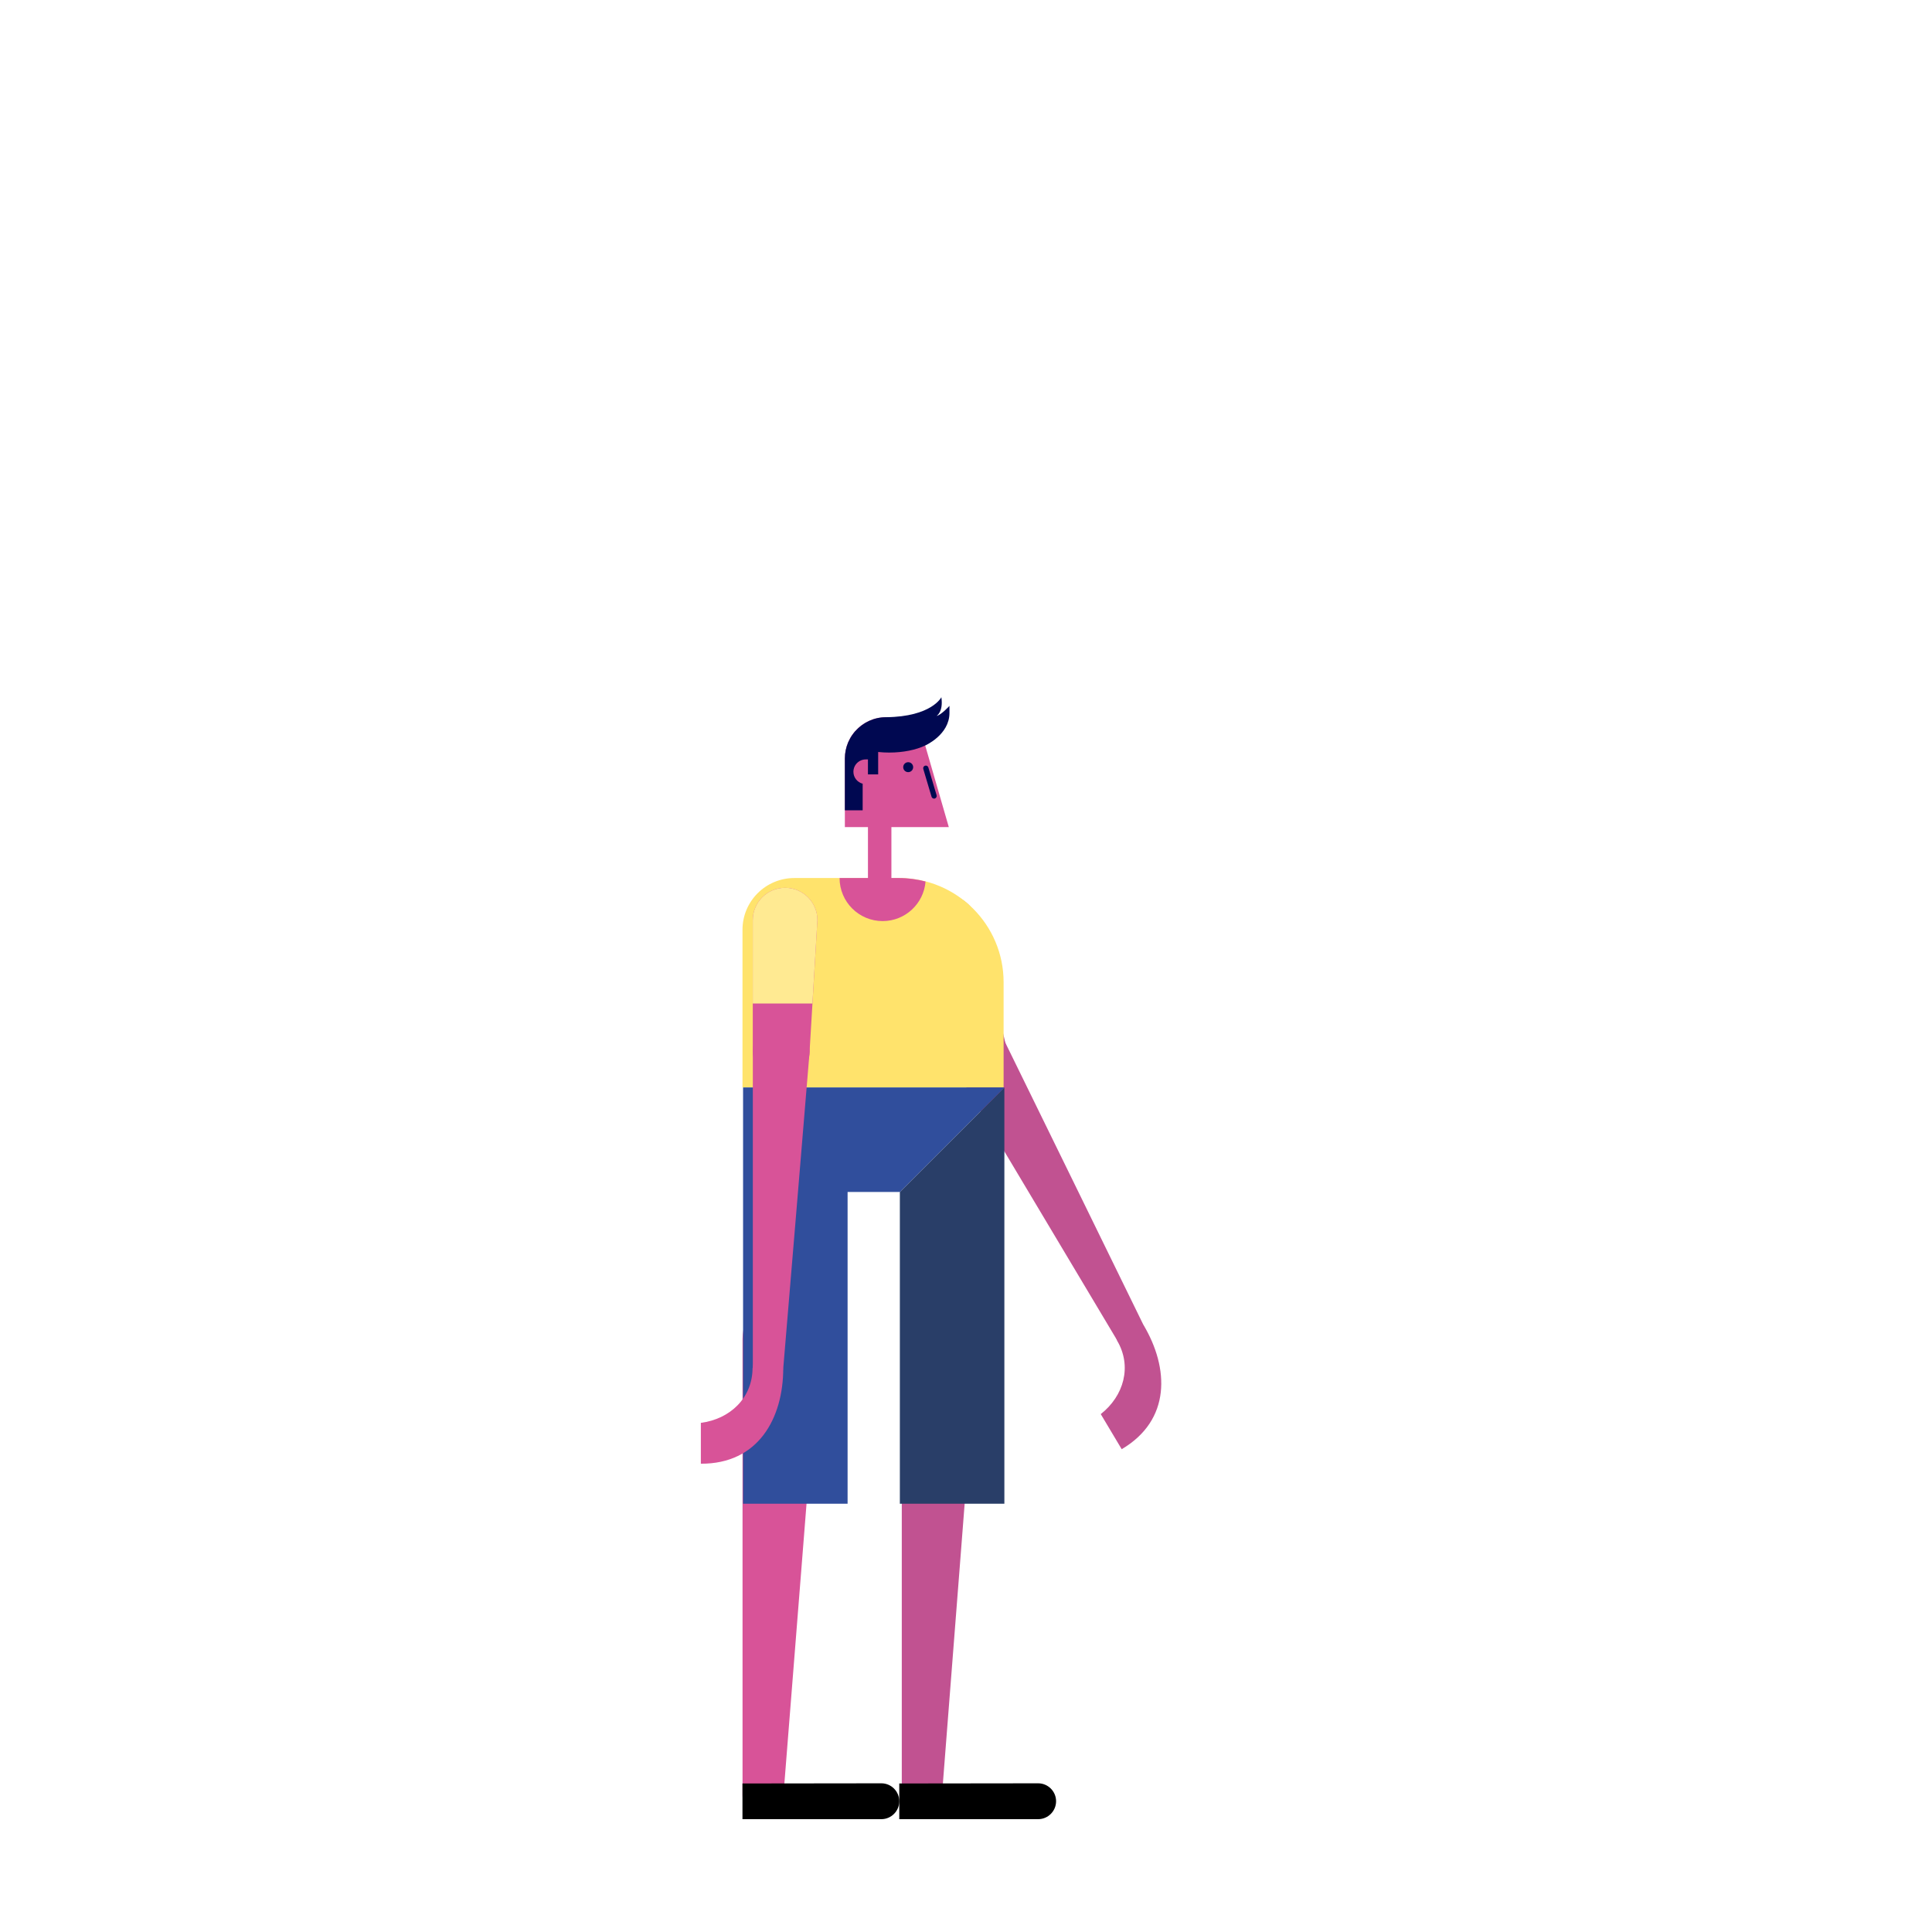 <?xml version="1.0" encoding="utf-8"?>
<!-- Generator: Adobe Illustrator 23.0.0, SVG Export Plug-In . SVG Version: 6.00 Build 0)  -->
<svg version="1.1" id="Capa_1" xmlns="http://www.w3.org/2000/svg" xmlns:xlink="http://www.w3.org/1999/xlink" x="0px" y="0px"
	 viewBox="0 0 800 800" enable-background="new 0 0 800 800" xml:space="preserve">
<path fill="#C15291" d="M473.45,548.56c10.73,17.97,11.45,39.48-8.98,51.52l-8.67-14.53c9.54-7.5,13.08-19.76,6.74-30.48l0.09-0.05
	c-1.68-2.95-0.71-6.71,2.22-8.46c2.93-1.75,6.7-0.82,8.5,2.06L473.45,548.56z"/>
<path fill="#C15291" d="M415.63,430.43c0.31,0.52,57.81,118.13,57.81,118.13l-0.1,0.06c0.02,0.04,0.05,0.07,0.08,0.1
	c1.77,2.97,0.8,6.81-2.16,8.58c-2.97,1.77-6.81,0.8-8.58-2.16c-0.02-0.04-0.03-0.08-0.06-0.12l-0.01,0.01L395.43,442.5
	c-3.33-5.58-1.51-12.8,4.07-16.13C405.08,423.03,412.3,424.85,415.63,430.43z"/>
<g>
	<path fill="#C15291" d="M416.58,433.09c0.02,0.05,0.04,0.1,0.06,0.16c1.84,6.23-1.72,12.78-7.95,14.62s-12.78-1.72-14.62-7.95
		l-15.4-52.16c-2.09-7.09,1.96-14.53,9.05-16.62c7.09-2.09,14.53,1.96,16.62,9.05C404.48,380.67,416.58,433.09,416.58,433.09z"/>
	<path fill="#FFEA92" d="M388.45,420.87l-9.78-33.12c-2.09-7.09,1.96-14.53,9.05-16.62c7.09-2.09,14.53,1.96,16.62,9.05
		c0.09,0.29,4.34,18.68,7.81,33.7L388.45,420.87z"/>
</g>
<path fill="#D85398" d="M339.33,554.47c0,0.89-14.92,188.79-14.92,188.85c0,5.09-3.79,9.21-8.47,9.21c-4.68,0-8.47-4.12-8.47-9.21
	c0-0.07,0-188.85,0-188.85c0-9.57,7.13-17.33,15.93-17.33C332.2,537.14,339.33,544.9,339.33,554.47z"/>
<path fill="#C15291" d="M404.71,554.47c0,0.89-14.66,188.79-14.66,188.85c0,5.09-3.72,9.21-8.32,9.21c-4.59,0-8.32-4.12-8.32-9.21
	c0-0.07,0-188.85,0-188.85c0-9.57,7-17.33,15.64-17.33S404.71,544.9,404.71,554.47z"/>
<path fill="#FFE36C" d="M415.57,406.71v43.58H307.45v-65.29c0-11.84,9.62-21.43,21.49-21.43c0.04,0,0.09,0.01,0.13,0.01l0.01-0.01
	h43.25C396.21,363.57,415.57,382.89,415.57,406.71z"/>
<path d="M437.3,745.85L437.3,745.85c0,4.09-3.34,7.43-7.43,7.43h-57.5v-14.78l57.5-0.07C433.96,738.42,437.3,741.77,437.3,745.85z"
	/>
<path d="M372.37,745.85L372.37,745.85c0,4.09-3.34,7.43-7.43,7.43h-57.5v-14.78l57.5-0.07
	C369.03,738.42,372.37,741.77,372.37,745.85z"/>
<path fill="#293E68" d="M415.89,450.29v172.37h-43.28V493.57L415.89,450.29z"/>
<path fill="#304E9C" d="M415.89,450.29l-43.28,43.28h-21.64v129.09h-43.28V450.29H415.89z"/>
<path fill="#D85398" d="M324.33,566.45c0,20.93-10.41,39.77-34.12,39.64v-16.92c12.04-1.55,21.36-10.26,21.41-22.72h0.1
	c0.07-3.39,2.83-6.13,6.24-6.13s6.17,2.73,6.24,6.13H324.33z"/>
<path fill="#D85398" d="M335.25,435.39c0,0.6-10.91,131.07-10.91,131.07h-0.12c0,0.04,0.01,0.09,0.01,0.13
	c0,3.45-2.8,6.25-6.25,6.25s-6.25-2.8-6.25-6.25c0-0.04,0.01-0.09,0.01-0.13h-0.01V435.39c0-6.5,5.27-11.77,11.77-11.77
	C329.98,423.62,335.25,428.89,335.25,435.39z"/>
<path fill="#D85398" d="M347.65,363.57h24.67c3.78,0,7.43,0.53,10.93,1.44c-0.74,9.17-8.4,16.39-17.76,16.39
	C355.64,381.41,347.65,373.42,347.65,363.57z"/>
<g>
	<path fill="#D85398" d="M335.24,435.22c0,0.06,0.01,0.11,0.01,0.17c0,6.5-5.27,11.77-11.77,11.77c-6.5,0-11.77-5.27-11.77-11.77
		V381c0-7.39,5.99-13.38,13.38-13.38c7.39,0,13.38,5.99,13.38,13.38C338.48,381.51,335.24,435.22,335.24,435.22z"/>
	<path fill="#FFEA92" d="M311.71,415.53V381c0-7.39,5.99-13.38,13.38-13.38c7.39,0,13.38,5.99,13.38,13.38
		c0,0.3-1.13,19.14-2.06,34.53H311.71z"/>
</g>
<g>
	<path fill="#D85398" d="M369.11,342.49v30.36c0,0.23-9.71-9.1-9.71-9.1v-21.26h-9.56v-28.45c0-9.43,7.64-17.07,17.07-17.07
		c7.43,0,13.74,4.76,16.08,11.38l0.02,0l9.87,34.14H369.11z"/>
	<path fill="#000851" d="M378.12,317.67c0,1.14-0.92,2.06-2.06,2.06s-2.06-0.92-2.06-2.06s0.92-2.06,2.06-2.06
		S378.12,316.53,378.12,317.67z"/>
	<path fill="#000851" d="M387.09,330.65c-0.1,0.03-0.21,0.04-0.31,0.04c-0.47,0-0.91-0.31-1.05-0.78l-3.42-11.5
		c-0.17-0.58,0.16-1.19,0.74-1.36c0.58-0.16,1.19,0.16,1.36,0.74l3.42,11.5C388,329.86,387.67,330.47,387.09,330.65z"/>
	<path fill="#000851" d="M393.15,292.29v2.93c0,9.07-10.04,13.47-10.04,13.47c-3.76,1.8-9.06,2.93-14.93,2.93
		c-1.57,0-3.08-0.09-4.55-0.24v9.29h-4.23v-6.21h-0.9c-2.83,0-5.12,2.29-5.12,5.12c0,2.38,1.63,4.36,3.83,4.94v11h-7.37v-21.48
		c0-2.31,0.48-4.51,1.31-6.51c0,0-0.01-0.01-0.01-0.01c0.04-0.11,0.11-0.2,0.15-0.31c0.24-0.54,0.5-1.06,0.79-1.57
		c0.09-0.16,0.17-0.32,0.26-0.47c0.33-0.54,0.71-1.06,1.09-1.56c0.17-0.22,0.34-0.43,0.52-0.64c0.07-0.08,0.13-0.16,0.19-0.24h0.03
		c3.13-3.51,7.65-5.75,12.72-5.75c18.93-0.2,22.91-8.28,22.91-8.28c0.88,6.14-1.99,7.75-1.99,7.75
		C389.71,296.08,393.15,292.29,393.15,292.29z"/>
</g>
</svg>
